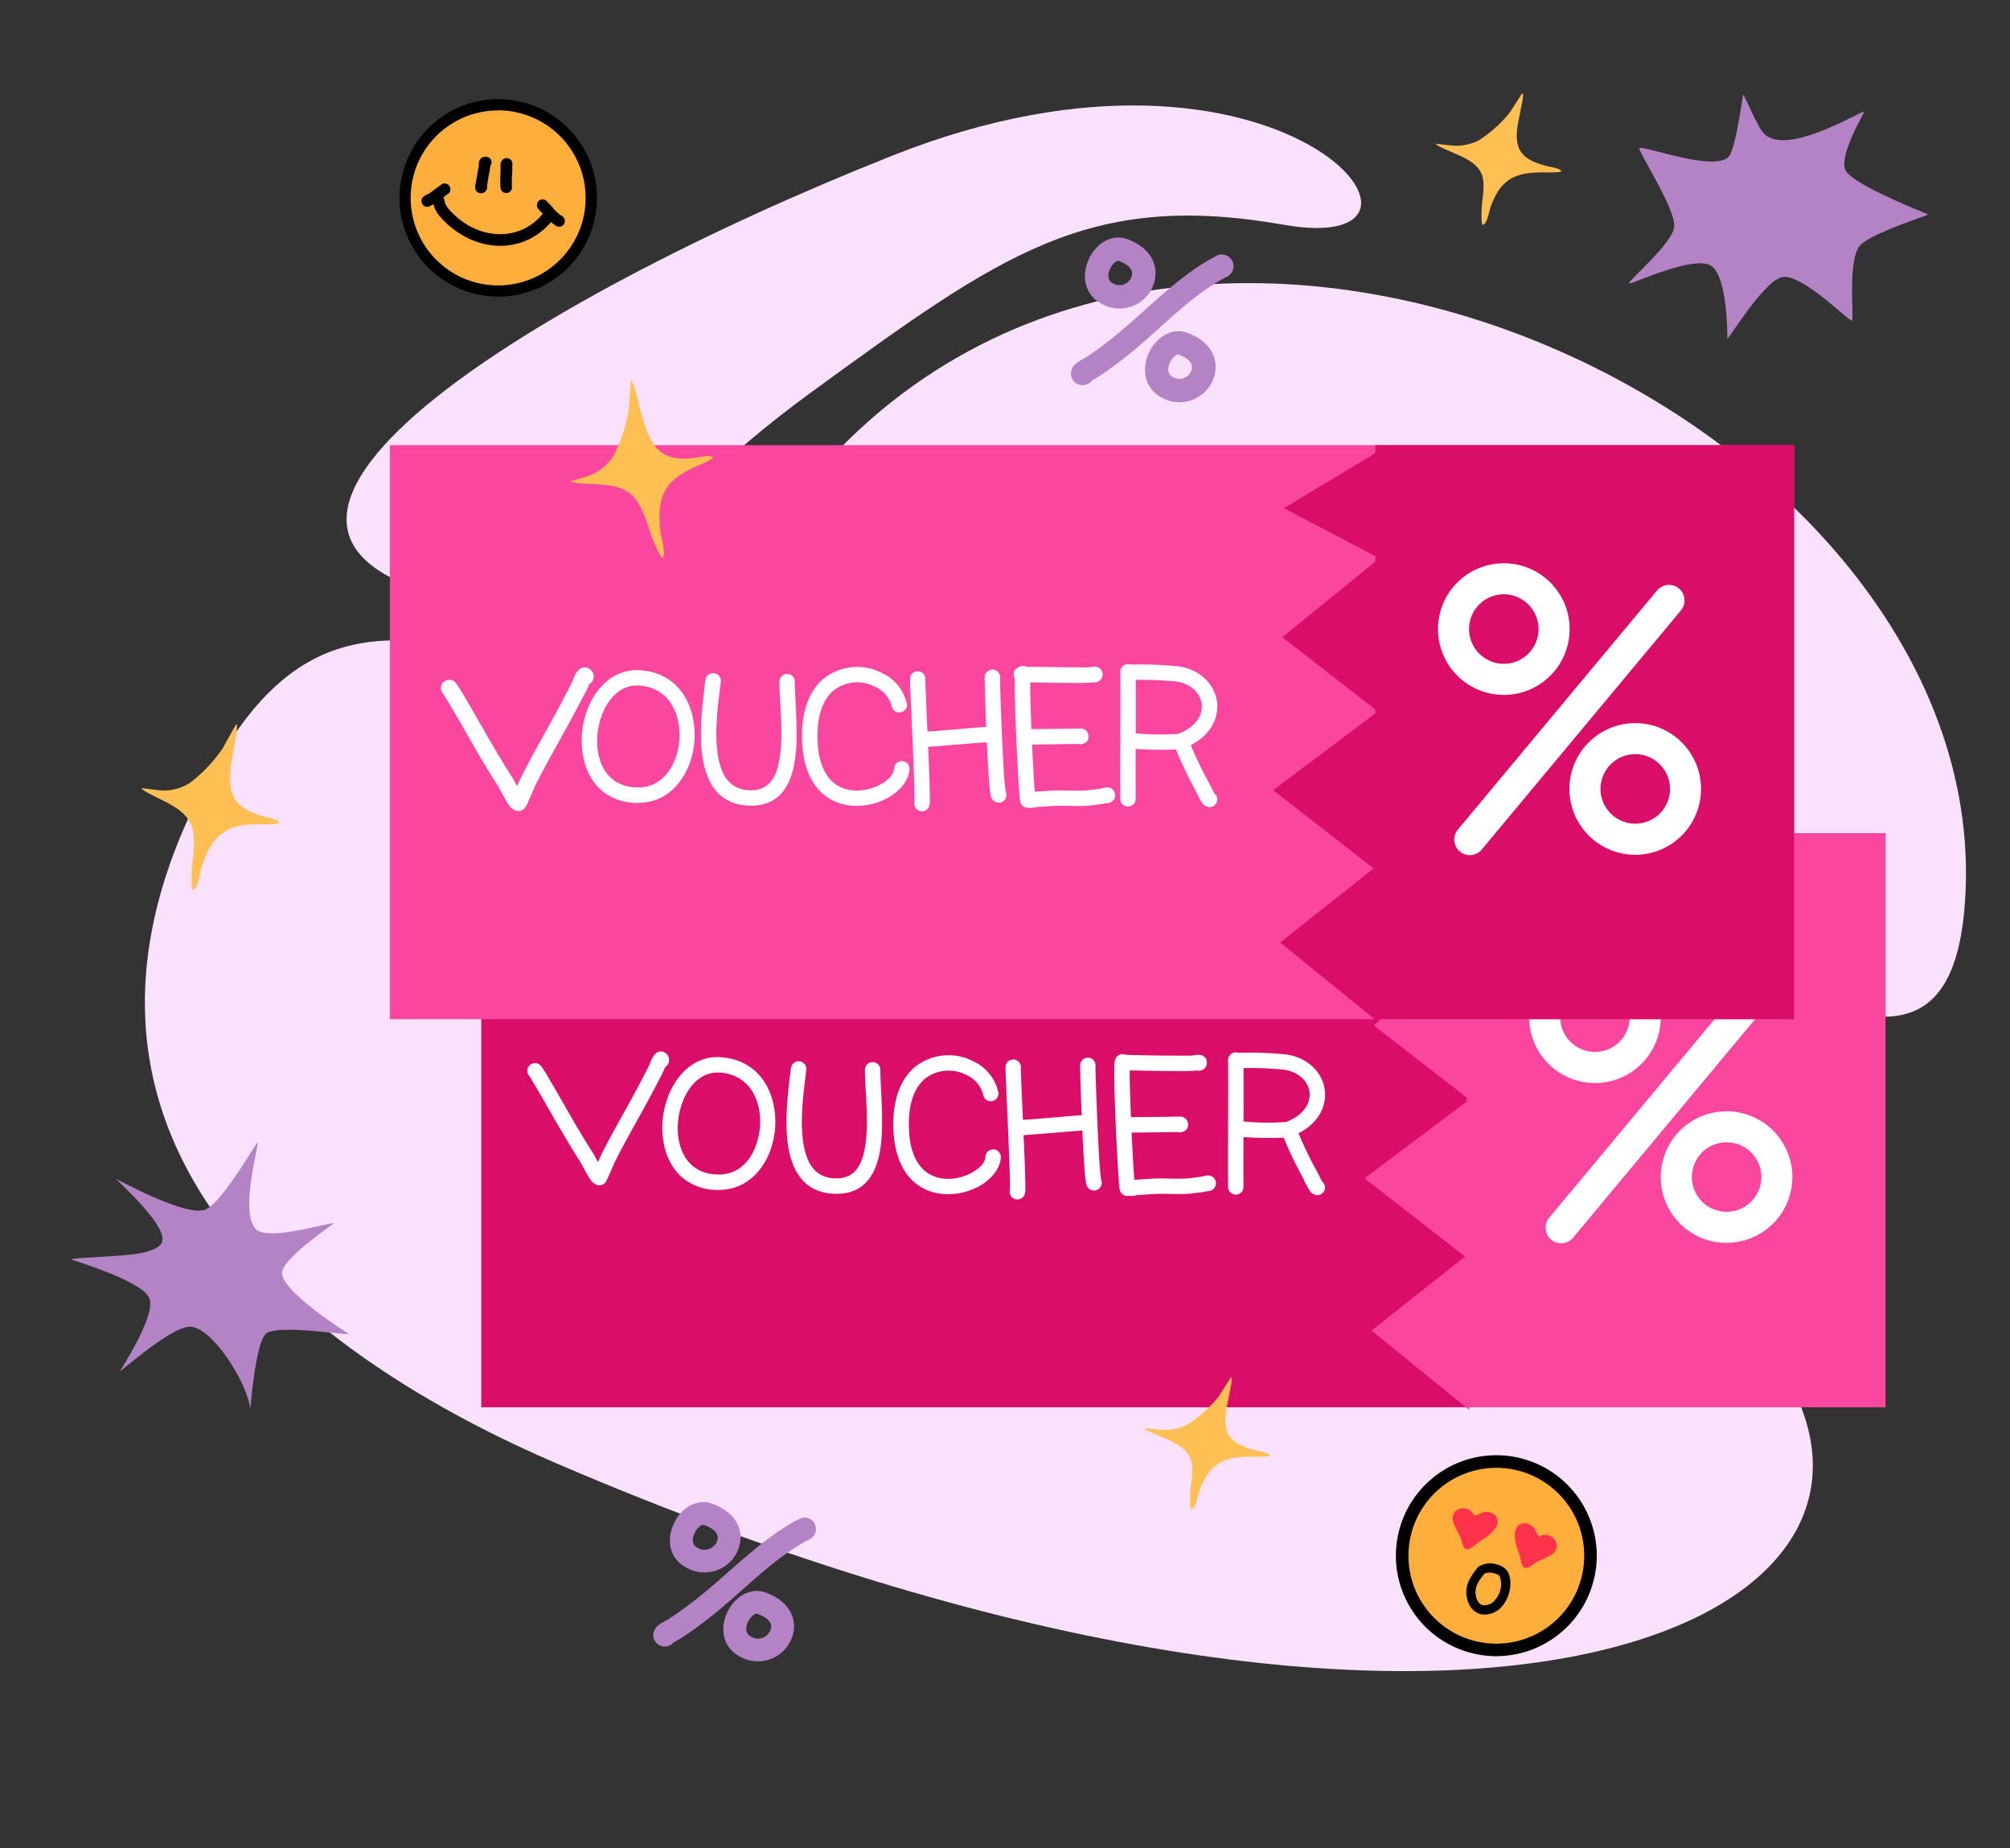 <?xml version="1.0" encoding="UTF-8"?><svg xmlns="http://www.w3.org/2000/svg" xmlns:xlink="http://www.w3.org/1999/xlink" height="449.3" preserveAspectRatio="xMidYMid meet" version="1.0" viewBox="3.0 37.9 488.7 449.3" width="488.7" zoomAndPan="magnify"><rect x="3.0" y="37.9" width="488.7" height="449.3" fill="#333333" stroke="none"/><g><g id="change1_1"><path d="M56,222.86c39.56-68.49,85.46,14.79,135.92-57.45C280.2,39,491.68,138.52,480.58,259.29c-6.17,67.07-78.9-22.21-115,13.22-20.73,20.35,42.79,55.31,70.14,97.47,41.28,63.61-79.17,117.2-297,23.82C79.84,368.58,3,314.64,56,222.86Z" fill="#f9e1fc" fill-rule="evenodd"/></g><g id="change1_2"><path d="M113.47,183.62c36.75,8.53,40.63-16.81,86.87-50.44s67.26-49,114.9-40.63,0-54.65-95.28-16.82C130.52,111.24,41.76,167,113.47,183.62Z" fill="#f9e1fc" fill-rule="evenodd"/></g><g id="change2_1"><path d="M461.43 240.46L120.02 240.46 120.02 379.98 461.43 379.98 461.43 240.46 461.43 240.46z" fill="#da0e68" fill-rule="evenodd"/></g><g id="change3_1"><path d="M359.61 242.4L359.61 240.46 461.43 240.46 461.43 379.98 360.2 379.98 360.21 380.62 336.46 361.33 359.2 343.35 334.77 324.33 359.61 305.66 359.61 304.7 337 287.15 359.61 268.76 359.61 267.44 337.35 255.79 359.61 242.4 359.61 242.4z" fill="#fa469e" fill-rule="evenodd"/></g><g id="change4_1"><path d="M382.57,340.11a3.74,3.74,0,0,1-2.41-.88,3.78,3.78,0,0,1-.49-5.32l48.42-58.12a3.78,3.78,0,1,1,5.81,4.84l-48.42,58.12A3.76,3.76,0,0,1,382.57,340.11Zm40.22-.08a16,16,0,1,1,16-16A16,16,0,0,1,422.79,340Zm0-24.46a8.45,8.45,0,1,0,8.46,8.45A8.46,8.46,0,0,0,422.79,315.57Zm-32-14.4a16,16,0,1,1,16-16A16,16,0,0,1,390.84,301.17Zm0-24.46a8.45,8.45,0,1,0,8.45,8.44A8.46,8.46,0,0,0,390.84,276.71Z" fill="#fff"/></g><g id="change4_2"><path d="M148.35,320.36c-.48-.89-.89-1.69-1-1.91-3.25-5-6.15-10.23-9.13-15.39-.75-1.32-1.52-2.62-2.3-3.92,0-.09-1.09-1.76-1.33-2.07a1.92,1.92,0,0,0-2.77-.27,1.87,1.87,0,0,0-.14,2.63l1,1.63c.76,1.28,1.53,2.57,2.27,3.86,3,5.23,6,10.51,9.23,15.56.28.44,1.61,3.17,2.47,4.3A2.88,2.88,0,0,0,148.4,326a1.93,1.93,0,0,0,2-1c.46-.75,2-4.57,2.18-4.84,2.68-5.35,5.74-10.5,8.55-15.78q1.4-2.61,2.74-5.22c.2-.38.6-1.29.87-1.89a1.89,1.89,0,0,0,.9-2,2,2,0,0,0-1-1.51,1.85,1.85,0,0,0-2,.05,2.85,2.85,0,0,0-.88,1c-.38.64-.89,2-1.2,2.62-.9,1.73-1.8,3.46-2.72,5.19-2.83,5.31-5.9,10.49-8.59,15.87-.06.1-.44.95-.85,1.89Z" fill="#fff" fill-rule="evenodd"/></g><g id="change4_3"><path d="M178,294.87c-6.54-.31-11.32,4.88-13.15,11.35-1.88,6.63-.57,14.42,4.55,18.33a13.51,13.51,0,0,0,9.1,2.56c8-.38,12.81-8.1,13-16s-4-15.77-13.54-16.22Zm-.17,3.74C185,299,188,305,187.81,311s-3.43,12.1-9.47,12.38c-9.55.44-11.92-8.87-9.87-16.13,1.34-4.75,4.58-8.85,9.38-8.63Z" fill="#fff" fill-rule="evenodd"/></g><g id="change4_4"><path d="M195.29,297.53c-.65,5.57-2,15-.07,21.69,1.48,5.12,4.7,8.78,11,8.87,6,.08,9-3.47,10.34-8.6,1.72-6.52.49-15.85.48-21.55a1.87,1.87,0,0,0-3.74,0c0,5.45,1.28,14.37-.36,20.6-.89,3.37-2.73,5.86-6.67,5.8-4.29,0-6.41-2.66-7.42-6.16-1.8-6.23-.42-15,.19-20.21a1.87,1.87,0,0,0-3.72-.44Z" fill="#fff" fill-rule="evenodd"/></g><g id="change4_5"><path d="M245.7,303.38a10.73,10.73,0,0,0-5.81-7.37,13.1,13.1,0,0,0-14.45,1.26c-2.9,2.45-5.09,6.64-5.23,13.16-.15,7.15,1.82,11.68,4.57,14.36,4.3,4.2,10.7,4.09,15.38,1.91,3.58-1.68,6-4.58,6.18-7.43a1.87,1.87,0,0,0-3.74-.2c-.09,1.72-1.86,3.22-4,4.23-3.38,1.59-8.06,1.86-11.18-1.19-2.2-2.15-3.56-5.85-3.44-11.6.11-5.11,1.63-8.46,3.9-10.38a9.34,9.34,0,0,1,10.3-.81,7,7,0,0,1,3.87,4.73,1.87,1.87,0,1,0,3.68-.67Z" fill="#fff" fill-rule="evenodd"/></g><g id="change4_6"><path d="M248.55,327.15a1.87,1.87,0,0,0,3.5,1.26,3.93,3.93,0,0,0,.25-1.53c.07-4.19-1-24.58-1.09-28.84,0-.23,0-.45,0-.55a1.8,1.8,0,0,0-.25-1.12,1.87,1.87,0,0,0-3.39.36,5.75,5.75,0,0,0-.08,1.42c.12,4.24,1.15,24.5,1.08,28.67,0,.11,0,.25,0,.33Zm1.81-28.27a1.7,1.7,0,0,1-1.31.28,1.84,1.84,0,0,0,1.24-.24l.07,0Zm-1.38.27h0Zm-1.2-.8a1.73,1.73,0,0,0,1,.74,1.86,1.86,0,0,1-1-.74Z" fill="#fff" fill-rule="evenodd"/></g><g id="change4_7"><path d="M250.78,310.13a1.79,1.79,0,0,0-.51-.07,1.88,1.88,0,0,0-1.88,1.87,1.82,1.82,0,0,0,.42,1.18,2.41,2.41,0,0,0,1.87.76c2.37,0,13.25-1.09,15.71-1.14h.12a1.87,1.87,0,0,0,1.28-3.45,3,3,0,0,0-1.48-.29c-2.42.05-13.13,1.17-15.53,1.14Zm1.35,1.71v.09a.28.28,0,0,0,0-.09Zm-.21-.79a1.89,1.89,0,0,1,.21.78,1.82,1.82,0,0,0-.21-.78Z" fill="#fff" fill-rule="evenodd"/></g><g id="change4_8"><path d="M270.73,324.75c0-.2-.18-1.29-.26-2.33-.53-6.35-1.06-21.33-1.11-24.83,0-.22,0-.43,0-.52a1.86,1.86,0,0,0-.74-1.7,1.88,1.88,0,0,0-2.94,1.08,6.09,6.09,0,0,0-.05,1.2c.05,3.54.59,18.66,1.11,25.08a25.59,25.59,0,0,0,.36,2.92,2.59,2.59,0,0,0,.31.77,1.86,1.86,0,0,0,2.57.6,1.88,1.88,0,0,0,.76-2.27Zm-4.27-26.32a1.69,1.69,0,0,0,1.87.11,1.85,1.85,0,0,1-1.87-.11Z" fill="#fff" fill-rule="evenodd"/></g><g id="change4_9"><path d="M278.88,326.19c0-.1,0-.25,0-.4-.4-4.19-1.4-24.37-1.17-28.82,0-.13,0-.27,0-.36a1.88,1.88,0,0,0-3.14-1.89,2,2,0,0,0-.44.76,5.22,5.22,0,0,0-.18,1.29c-.24,4.54.77,25.11,1.17,29.37a6.73,6.73,0,0,0,.21,1.24,1.87,1.87,0,0,0,.43.67,1.8,1.8,0,0,0,1.37.55,1.74,1.74,0,0,0,1.38-.64,1.86,1.86,0,0,0,.38-1.77ZM276.34,325a1.83,1.83,0,0,0-.66.48,1.84,1.84,0,0,1,.66-.48Zm.07,0,0,0,.05,0Zm1.24,0a1.65,1.65,0,0,0-.76-.08,1.8,1.8,0,0,1,.76.08Zm-.82-.07h0Z" fill="#fff" fill-rule="evenodd"/></g><g id="change4_10"><path d="M278.54,324.79a2,2,0,0,0-1.46,3.61,2.41,2.41,0,0,0,1.13.22c.4,0,1.14-.21,1.51-.23l3.35-.22c3.18-.24,6.6.19,9.71-.16.94-.11,1.88-.24,2.82-.37.18,0,.6-.12.91-.2a1.82,1.82,0,0,0,1.26-.32,1.9,1.9,0,0,0-.67-3.46,2.27,2.27,0,0,0-.83,0c-.31.05-.92.22-1.2.26-.9.13-1.81.26-2.71.36-3.07.35-6.44-.08-9.56.15l-3.3.21c-.2,0-.62.08-1,.14Zm1,2.76,0,.06,0,0,0,0Zm.16-.31a2.59,2.59,0,0,1-.14.29,1.53,1.53,0,0,0,.14-.29Zm15.88-3.12,0,0,0,0Zm0,0,.07-.05a.18.18,0,0,0-.07.05Z" fill="#fff" fill-rule="evenodd"/></g><g id="change4_11"><path d="M289.5,309.33l-.7,0-3.21.06c-3,0-5.95.07-8.92.09a1.88,1.88,0,1,0,0,3.75l8.95-.1,3.2-.06c.24,0,.77.08,1,.08a2.21,2.21,0,0,0,.93-.19,1.75,1.75,0,0,0,1.1-1.9,1.81,1.81,0,0,0-.9-1.45,1.92,1.92,0,0,0-1.52-.24Zm-.6,3.32.08.06-.08-.06Zm-.06,0,.06,0-.07,0Zm-.07-.06,0,0,0,0Z" fill="#fff" fill-rule="evenodd"/></g><g id="change4_12"><path d="M277,298.05c.37,0,1,.05,1.23.05l2.77.06q4.48.09,9,.1c1.07,0,2.14,0,3.21-.07l.77-.09a1.87,1.87,0,0,0,1.75-.38,1.84,1.84,0,0,0,.71-1.6,1.79,1.79,0,0,0-1.09-1.63,2.39,2.39,0,0,0-1-.2c-.36,0-1.06.15-1.39.17-1,.08-1.93.06-2.91.05q-4.44,0-8.9-.09l-2.77-.06c-.47,0-1.68-.07-1.85-.06a1.79,1.79,0,0,0-1.67,1.62,1.86,1.86,0,0,0,1.63,2.12,1.89,1.89,0,0,0,.58,0ZM293.15,295l-.06.06.06-.06Zm0,0,.07-.06-.07.06Zm-15.9-.54h0Zm-.12,0h0Zm0,0-.09,0,.09,0Z" fill="#fff" fill-rule="evenodd"/></g><g id="change4_13"><path d="M301.59,295.59c.1,11.52-.09,21,0,30.83a1.87,1.87,0,1,0,3.74,0c-.07-9.88.12-19.33,0-30.84a1.87,1.87,0,1,0-3.74,0Z" fill="#fff" fill-rule="evenodd"/></g><g id="change4_14"><path d="M315.58,310.65c-.22,0-1.07.07-1.91.09a62.14,62.14,0,0,1-8.79-.28,1.88,1.88,0,0,0-2.3,2.89,2.19,2.19,0,0,0,.76.54,7,7,0,0,0,1.87.4,90.12,90.12,0,0,0,9.94.14,7.67,7.67,0,0,0,1.55-.2c6.35-2.28,8.79-6.88,8.44-11s-3.65-8.11-9.29-9a91.79,91.79,0,0,0-12.39-.4,1.87,1.87,0,0,0,.33,3.73,85.24,85.24,0,0,1,11.47.37c3.64.58,5.92,2.95,6.15,5.64s-1.66,5.56-5.83,7.1Z" fill="#fff" fill-rule="evenodd"/></g><g id="change4_15"><path d="M324.39,325l-1.2-2.36a91.68,91.68,0,0,1-4.9-10.31,1.87,1.87,0,0,0-3.52,1.26,94,94,0,0,0,5.09,10.74,21.11,21.11,0,0,0,1.64,3.08,2.27,2.27,0,0,0,2,1,1.87,1.87,0,0,0,.85-3.39Z" fill="#fff" fill-rule="evenodd"/></g><g id="change3_2"><path d="M439.21 146.11L97.8 146.11 97.8 285.64 439.21 285.64 439.21 146.11 439.21 146.11z" fill="#fa469e" fill-rule="evenodd"/></g><g id="change2_2"><path d="M337.39 148.05L337.39 146.11 439.21 146.11 439.21 285.64 337.99 285.64 338 286.27 314.25 266.99 336.99 249 312.56 229.98 337.39 211.31 337.39 210.35 314.79 192.8 337.39 174.41 337.39 173.1 315.14 161.44 337.39 148.05 337.39 148.05z" fill="#da0e68" fill-rule="evenodd"/></g><g id="change4_16"><path d="M360.36,245.76a3.72,3.72,0,0,1-2.41-.87,3.78,3.78,0,0,1-.49-5.33l48.42-58.12a3.78,3.78,0,0,1,5.81,4.84L363.27,244.4A3.76,3.76,0,0,1,360.36,245.76Zm40.22-.08a16,16,0,1,1,16-16A16,16,0,0,1,400.58,245.68Zm0-24.46a8.45,8.45,0,1,0,8.46,8.45A8.46,8.46,0,0,0,400.58,221.22Zm-31.95-14.4a16,16,0,1,1,16-16A16,16,0,0,1,368.63,206.82Zm0-24.46a8.45,8.45,0,1,0,8.45,8.45A8.46,8.46,0,0,0,368.63,182.36Z" fill="#fff"/></g><g id="change4_17"><path d="M128.7,229c-.51-1-.95-1.82-1.1-2.06-3.5-5.37-6.62-11-9.82-16.55-.81-1.41-1.64-2.81-2.47-4.21-.06-.09-1.18-1.9-1.44-2.22a2.06,2.06,0,0,0-3-.3,2,2,0,0,0-.16,2.84l1.11,1.74c.82,1.39,1.65,2.77,2.45,4.16,3.23,5.62,6.39,11.3,9.92,16.74.31.46,1.73,3.4,2.66,4.61a3.12,3.12,0,0,0,1.88,1.28,2.09,2.09,0,0,0,2.11-1.06c.49-.8,2.2-4.92,2.35-5.2,2.88-5.76,6.16-11.3,9.19-17q1.49-2.81,3-5.61c.21-.41.64-1.39.93-2a2,2,0,0,0,1-2.11,2.11,2.11,0,0,0-1.12-1.62,2,2,0,0,0-2.11,0,3,3,0,0,0-.95,1c-.41.69-1,2.17-1.3,2.82-1,1.86-1.93,3.73-2.92,5.58-3.05,5.71-6.34,11.28-9.24,17.06-.06.12-.47,1-.92,2Z" fill="#fff" fill-rule="evenodd"/></g><g id="change4_18"><path d="M158.39,200.8c-6.54-.31-11.32,4.87-13.16,11.35s-.56,14.42,4.55,18.32a13.54,13.54,0,0,0,9.1,2.56c8-.37,12.81-8.09,13-16s-4-15.77-13.53-16.22Zm-.18,3.74c7.14.34,10.15,6.41,10,12.38s-3.43,12.09-9.47,12.37c-9.55.45-11.93-8.86-9.87-16.12,1.34-4.75,4.57-8.86,9.37-8.63Z" fill="#fff" fill-rule="evenodd"/></g><g id="change4_19"><path d="M174.5,203.19c-.65,5.56-2,15-.07,21.68,1.48,5.12,4.7,8.78,11,8.87,6,.08,9-3.47,10.34-8.6,1.72-6.51.49-15.85.48-21.55a1.87,1.87,0,0,0-3.74,0c0,5.45,1.28,14.37-.36,20.6-.89,3.37-2.73,5.86-6.67,5.81-4.29-.06-6.41-2.66-7.42-6.16-1.8-6.24-.42-15,.19-20.22a1.87,1.87,0,0,0-3.72-.43Z" fill="#fff" fill-rule="evenodd"/></g><g id="change4_20"><path d="M223.49,209a10.73,10.73,0,0,0-5.81-7.38,13.1,13.1,0,0,0-14.45,1.26c-2.9,2.45-5.09,6.64-5.23,13.17-.15,7.14,1.82,11.67,4.56,14.35,4.31,4.2,10.71,4.09,15.38,1.91,3.59-1.67,6-4.58,6.19-7.43a1.87,1.87,0,0,0-3.74-.2c-.09,1.73-1.86,3.22-4,4.24-3.39,1.58-8.06,1.85-11.18-1.2-2.2-2.15-3.56-5.85-3.44-11.59.11-5.11,1.63-8.47,3.9-10.39a9.32,9.32,0,0,1,10.3-.8,7,7,0,0,1,3.86,4.73,1.88,1.88,0,0,0,3.69-.67Z" fill="#fff" fill-rule="evenodd"/></g><g id="change4_21"><path d="M225.34,232.81a1.87,1.87,0,0,0,3.5,1.25,3.89,3.89,0,0,0,.25-1.53c.07-4.19-1-24.58-1.09-28.84,0-.23,0-.45,0-.55a1.8,1.8,0,0,0-.25-1.12,1.75,1.75,0,0,0-1.46-.92,1.72,1.72,0,0,0-1.93,1.28,6.17,6.17,0,0,0-.09,1.42c.13,4.24,1.16,24.51,1.09,28.67,0,.12,0,.25,0,.34Zm1.81-28.28a1.71,1.71,0,0,1-1.31.28,1.83,1.83,0,0,0,1.24-.23l.07-.05Zm-1.39.27h0Zm-1.19-.8a1.75,1.75,0,0,0,1,.75,1.84,1.84,0,0,1-1-.75Z" fill="#fff" fill-rule="evenodd"/></g><g id="change4_22"><path d="M227.56,215.78a2.09,2.09,0,0,0-.51-.07,1.88,1.88,0,0,0-1.46,3,2.39,2.39,0,0,0,1.88.76c2.37,0,13.25-1.09,15.71-1.13h.12a1.89,1.89,0,0,0,1.92-.89,1.86,1.86,0,0,0-.64-2.56,3,3,0,0,0-1.48-.3c-2.42.05-13.13,1.17-15.54,1.14Zm1.36,1.71v0Zm-.21-.78a1.8,1.8,0,0,1,.21.77,1.81,1.81,0,0,0-.21-.77Z" fill="#fff" fill-rule="evenodd"/></g><g id="change4_23"><path d="M247.52,230.4c0-.19-.18-1.29-.27-2.32-.52-6.36-1.05-21.33-1.1-24.84,0-.21,0-.42,0-.52a1.85,1.85,0,0,0-.74-1.69,1.87,1.87,0,0,0-2.94,1.08,6.31,6.31,0,0,0-.06,1.19c.06,3.54.59,18.66,1.12,25.09a25.64,25.64,0,0,0,.36,2.91,2.82,2.82,0,0,0,.3.77,1.87,1.87,0,0,0,3.34-1.67Zm-4.27-26.31a1.7,1.7,0,0,0,1.87.11,1.87,1.87,0,0,1-1.87-.11Z" fill="#fff" fill-rule="evenodd"/></g><g id="change4_24"><path d="M254.67,231.85c0-.1,0-.26,0-.41-.39-4.18-1.39-24.37-1.16-28.82,0-.13,0-.27,0-.36a1.87,1.87,0,0,0-3.14-1.88,1.94,1.94,0,0,0-.44.75,5.42,5.42,0,0,0-.18,1.3c-.24,4.53.77,25.1,1.17,29.36a6.54,6.54,0,0,0,.21,1.24,1.78,1.78,0,0,0,.43.67,1.81,1.81,0,0,0,1.37.56,1.79,1.79,0,0,0,1.38-.65,1.85,1.85,0,0,0,.38-1.76Zm-2.54-1.18a1.86,1.86,0,0,0-.67.49,1.87,1.87,0,0,1,.67-.49Zm.07,0,0,0,.05,0Zm1.24,0a1.84,1.84,0,0,0-.77-.07,1.82,1.82,0,0,1,.77.07Zm-.82-.07h0Z" fill="#fff" fill-rule="evenodd"/></g><g id="change4_25"><path d="M254,230.44a1.87,1.87,0,0,0-2.1.63,2,2,0,0,0,.64,3,2.34,2.34,0,0,0,1.14.22c.39,0,1.14-.21,1.5-.23,1.12-.06,2.24-.13,3.36-.22,3.17-.23,6.59.19,9.71-.16.94-.11,1.88-.24,2.82-.37l.91-.19a1.89,1.89,0,0,0,1.25-.32,1.8,1.8,0,0,0,.72-2.37,1.82,1.82,0,0,0-1.38-1.09,2.26,2.26,0,0,0-.84,0c-.31.05-.91.22-1.19.27-.91.12-1.81.25-2.71.35-3.07.35-6.44-.08-9.57.15-1.1.08-2.19.15-3.29.21-.2,0-.63.08-1,.14Zm1,2.77,0,0v0l0,0Zm.16-.32a1.59,1.59,0,0,1-.15.29,2.7,2.7,0,0,0,.15-.29ZM271,229.77l0,0,0,0Zm0,0,.07-.05-.07.05Z" fill="#fff" fill-rule="evenodd"/></g><g id="change4_26"><path d="M265.29,215l-.71,0-3.2.05-8.92.1a1.87,1.87,0,1,0,0,3.74c3,0,6-.05,8.95-.1l3.2-.05c.24,0,.77.07,1,.07a2.21,2.21,0,0,0,.93-.19,1.75,1.75,0,0,0,1.1-1.9,1.82,1.82,0,0,0-.9-1.45,1.87,1.87,0,0,0-1.52-.23Zm-.6,3.32.08.05-.08-.05Zm-.06-.05.06.05-.07-.06Zm-.08-.06.05,0-.05,0Z" fill="#fff" fill-rule="evenodd"/></g><g id="change4_27"><path d="M251.65,203.7l1.22.06,2.78.05q4.48.09,9,.1c1.07,0,2.14,0,3.21-.06l.77-.1a2,2,0,0,0,2.46-2,1.81,1.81,0,0,0-1.1-1.62,2.1,2.1,0,0,0-1-.2c-.36,0-1.05.14-1.38.17-1,.07-1.94,0-2.91,0q-4.45,0-8.91-.1L253,200c-.46,0-1.67-.07-1.84,0a1.79,1.79,0,0,0-1.68,1.61,1.86,1.86,0,0,0,1.63,2.12,1.68,1.68,0,0,0,.59,0Zm16.17-3.09-.05.06.05-.06Zm0,0,.07-.06-.07.06Zm-15.89-.54h0Zm-.13,0,.07,0-.07,0Zm0,0-.09,0,.09,0Z" fill="#fff" fill-rule="evenodd"/></g><g id="change4_28"><path d="M275.38,201.25c.1,11.51-.09,20.95,0,30.83a1.87,1.87,0,1,0,3.74,0c-.07-9.88.12-19.32,0-30.84a1.87,1.87,0,0,0-3.74,0Z" fill="#fff" fill-rule="evenodd"/></g><g id="change4_29"><path d="M289.37,216.3c-.22,0-1.07.07-1.91.09a62.56,62.56,0,0,1-8.8-.27,1.85,1.85,0,0,0-2.13.24,1.87,1.87,0,0,0-.16,2.64,2.19,2.19,0,0,0,.76.55,7.05,7.05,0,0,0,1.87.39,87.58,87.58,0,0,0,9.93.14,7,7,0,0,0,1.56-.2c6.35-2.28,8.79-6.88,8.44-11s-3.65-8.12-9.29-9a93.38,93.38,0,0,0-12.39-.41,1.87,1.87,0,0,0,.33,3.73,85.24,85.24,0,0,1,11.47.37c3.64.59,5.92,2.95,6.15,5.65s-1.66,5.55-5.83,7.09Z" fill="#fff" fill-rule="evenodd"/></g><g id="change4_30"><path d="M298.18,230.62l-1.2-2.35a92.52,92.52,0,0,1-4.9-10.31,1.87,1.87,0,1,0-3.52,1.25A94.89,94.89,0,0,0,293.64,230a23,23,0,0,0,1.65,3.08,2.31,2.31,0,0,0,2,1,1.87,1.87,0,0,0,.85-3.4Z" fill="#fff" fill-rule="evenodd"/></g><g id="change5_1"><path d="M176.09,403.39c-3-1.09-6.28.37-8.29,3.2-2.81,3.94-3,10,2.59,12.64A8.82,8.82,0,0,0,183,412.62c.39-3.28-1.19-7.16-6.92-9.23Zm-1.88,5.22c2.34.84,3.45,2,3.29,3.36a3.25,3.25,0,0,1-4.75,2.24c-1.91-.9-1.4-3-.43-4.41a3.62,3.62,0,0,1,1-1,1,1,0,0,1,.89-.2Z" fill="#b383c6" fill-rule="evenodd"/></g><g id="change5_2"><path d="M189.08,425c-3-1.1-6.28.36-8.29,3.19-2.81,3.94-3,10,2.58,12.64a8.82,8.82,0,0,0,12.63-6.6c.39-3.29-1.19-7.17-6.92-9.23Zm-1.88,5.21c2.34.85,3.45,2,3.29,3.36a3.27,3.27,0,0,1-4.75,2.25c-1.91-.91-1.4-3.06-.43-4.42a3.62,3.62,0,0,1,1-1,1,1,0,0,1,.88-.2Z" fill="#b383c6" fill-rule="evenodd"/></g><g id="change5_3"><path d="M166.84,437.12l1.5-.85c2.34-1.48,4.62-3.17,6.82-4.87,8.08-6.22,15.58-14.66,24.73-19.36a2.77,2.77,0,1,0-2.54-4.93c-9.44,4.85-17.23,13.48-25.58,19.9-2.06,1.59-4.19,3.17-6.4,4.57A18.5,18.5,0,0,0,163,433a3.38,3.38,0,0,0-1.1,1.79,2.78,2.78,0,0,0,4.9,2.3Z" fill="#b383c6" fill-rule="evenodd"/></g><g id="change5_4"><path d="M277,96c-3-1.11-6.31.35-8.33,3.23-2.78,4-2.92,10.1,2.59,12.74a8.79,8.79,0,0,0,12.63-6.66c.39-3.32-1.18-7.22-6.89-9.31Zm-1.95,5.34c2.26.83,3.34,2,3.19,3.31a3.1,3.1,0,0,1-4.52,2.19c-1.84-.88-1.32-3-.38-4.34a3.55,3.55,0,0,1,1-1,.9.9,0,0,1,.75-.19Z" fill="#b383c6" fill-rule="evenodd"/></g><g id="change5_5"><path d="M291.61,118.78c-3-1.11-6.31.35-8.33,3.23-2.78,4-2.92,10.1,2.6,12.75a8.8,8.8,0,0,0,12.62-6.67c.39-3.32-1.18-7.22-6.89-9.31Zm-2,5.34c2.27.83,3.35,2,3.2,3.31a3.09,3.09,0,0,1-4.51,2.19c-1.86-.89-1.33-3-.4-4.34a3.73,3.73,0,0,1,1-1,.83.83,0,0,1,.74-.19Z" fill="#b383c6" fill-rule="evenodd"/></g><g id="change5_6"><path d="M268.47,130.39c.34-.2,1.27-.72,1.46-.84,2.32-1.49,4.57-3.18,6.74-4.88,8-6.23,15.36-14.68,24.38-19.39a2.85,2.85,0,1,0-2.63-5c-9.32,4.87-17,13.52-25.25,20-2,1.59-4.14,3.18-6.31,4.58a18,18,0,0,0-2.32,1.46,3.58,3.58,0,0,0-1.11,1.82,2.85,2.85,0,0,0,5,2.35Z" fill="#b383c6" fill-rule="evenodd"/></g><g id="change6_1"><path d="M292,384a30.74,30.74,0,0,0,7.16-6.47c.32-.37,3.09-4.85,3.17-4.81.42.26-.24,2.91-.3,3.28-.49,3.07-1.75,6.78-.65,9.85,1,2.84,4.27,3.93,6.91,4.61.48.13,3.37.58,3.48,1.23.06.38-3.59.28-3.84.28-2.58,0-5.46.08-7.83,1.24-2.88,1.4-4.37,4.08-5.47,7-.36,1-.81,4.05-1.86,4.53-.57.26-.38-3.74-.36-4,.16-2.57,1.06-6.41-.23-8.81-1.51-2.82-5.19-4-7.9-5.26-.33-.15-3-1.2-3-1.65,0,0,3.53.4,3.78.42a12,12,0,0,0,7-1.43Z" fill="#ffbf52" fill-rule="evenodd"/></g><g id="change6_2"><path d="M362.83,71.82A30.72,30.72,0,0,0,370,65.35c.32-.37,3.09-4.85,3.16-4.81.43.26-.23,2.91-.29,3.28-.5,3.07-1.75,6.78-.66,9.85,1,2.84,4.28,3.93,6.92,4.61.48.13,3.37.58,3.48,1.23.06.38-3.59.29-3.84.29-2.58,0-5.47.07-7.84,1.23-2.88,1.41-4.36,4.08-5.46,7-.36,1-.81,4.05-1.86,4.53-.58.26-.38-3.74-.37-4,.16-2.57,1.07-6.41-.22-8.81-1.51-2.82-5.19-4-7.9-5.26-.34-.15-3-1.2-3-1.65,0,0,3.53.4,3.78.42a12.07,12.07,0,0,0,7-1.43Z" fill="#ffbf52" fill-rule="evenodd"/></g><g id="change6_3"><path d="M49.18,228.2A35.89,35.89,0,0,0,57,220c.35-.46,3.37-6.12,3.46-6.06.46.32-.26,3.67-.32,4.14-.55,3.87-1.92,8.56-.72,12.44,1.1,3.58,4.67,5,7.56,5.82.52.15,3.67.72,3.79,1.56.07.46-3.93.35-4.19.35-2.82,0-6,.1-8.55,1.55-3.16,1.78-4.77,5.15-6,8.8-.4,1.21-.89,5.11-2,5.72-.62.32-.41-4.72-.39-5,.17-3.25,1.16-8.09-.25-11.13-1.65-3.56-5.67-5.08-8.63-6.64-.36-.19-3.3-1.52-3.3-2.09,0,0,3.85.51,4.13.53a11.72,11.72,0,0,0,7.6-1.8Z" fill="#ffbf52" fill-rule="evenodd"/></g><g id="change6_4"><path d="M152.12,148.75a37,37,0,0,0,3.71-11.1c.13-.59.49-7.28.59-7.26.57.11,1.34,3.63,1.48,4.1,1.17,3.94,1.93,9,4.71,12.24,2.56,3,6.46,2.8,9.51,2.43.55-.06,3.72-.83,4.19-.09.26.43-3.49,2-3.74,2.09-2.61,1.18-5.48,2.59-7.25,5.06-2.15,3-2.19,6.93-1.73,10.92.15,1.33,1.38,5.27.58,6.33-.44.58-2.42-4.35-2.53-4.64-1.23-3.18-2.41-8.25-5-10.57-3.06-2.73-7.44-2.51-10.86-2.77-.41,0-3.71-.09-3.95-.63,0,0,3.78-1.12,4-1.21a11.65,11.65,0,0,0,6.27-4.9Z" fill="#ffbf52" fill-rule="evenodd"/></g><g id="change5_7"><path d="M401.64,73.87c1.92-.37,19.43,6.24,21.95,1.7,1.66-3,3.15-14.64,3.21-14.61.61.32,3.4,8,5.37,9.68,5.63,4.9,22.22-5.17,24-5.6.51-.12-6.86,11.45-4.15,14.73,3.22,3.88,19.77,10.1,19.76,10.29S458,94.58,455.3,97.5c-3.16,3.4-1.49,17.42-2,18.33-.35.66-12.57-12-17.26-10.51-4.46,1.36-12.67,14.94-13.06,14.91,0,0,.15-15-3.91-17.68-4.32-2.86-19.71,4.76-20,4.22s10.79-9.87,11-13.84c.22-4.57-9.26-18.9-8.44-19.06Z" fill="#b383c6" fill-rule="evenodd"/></g><g id="change5_8"><path d="M39.22,353.22c2.13,4.19-7.25,18-7,18s12-10.53,16.79-10.82c5.35-.32,14.09,13.56,14.81,19.84C63.9,381,65,364,67.79,362c3-2.19,19.65.55,20,.15,0,0-17.31-10.87-16.17-15.22,1-3.85,12.44-11.45,12.47-11.62.12-.66-15.76,4.5-18.9,1.38-4-4,.88-21,.47-21.08s-8.11,13.92-12.52,16.23-21.81-7.44-21.88-7.31,11.85,10.65,11.24,14.87c-.24,1.63-2.39,2.32-3.7,2.74-4.16,1.34-18.45,1.35-18.4,1.93,0,.09,16.68,5,18.81,9.18Z" fill="#b383c6" fill-rule="evenodd"/></g><g id="change7_1"><path d="M366.81,393.17a22.89,22.89,0,1,1-22.89,22.89,22.89,22.89,0,0,1,22.89-22.89Z" fill="#ffae3c" fill-rule="evenodd"/></g><g id="change8_1"><path d="M366.81,440.48a24.42,24.42,0,1,1,24.42-24.42A24.45,24.45,0,0,1,366.81,440.48Zm0-45.78a21.37,21.37,0,1,0,21.37,21.36A21.38,21.38,0,0,0,366.81,394.7Z"/></g><g id="change9_1"><path d="M360.83,407.67c-.33.26-.24-.82-.48-1.16a1.81,1.81,0,0,0-2.17-.84c-2.32.82.25,4,.74,5.18.08.19.85,2.61.86,2.6.54-.14,1.27-1,1.74-1.29,1.48-1,3.23-1.86,4.19-3.47,1.08-1.82-.79-2.79-2.35-1.95-.77.41-1.76.52-2.53.93Z" fill="#ff314b" fill-rule="evenodd"/></g><g id="change9_2"><path d="M361.42,406.34a1.91,1.91,0,0,0-.21-.43,2.79,2.79,0,0,0-3.37-1.22,2.45,2.45,0,0,0-1.31,1,2.7,2.7,0,0,0-.25,2.08,22.24,22.24,0,0,0,1.67,3.5c.07.16.69,2.09.81,2.47a1.15,1.15,0,0,0,1.3.74,3.29,3.29,0,0,0,1.08-.62c.36-.29.71-.64,1-.82,1.61-1.12,3.46-2.06,4.49-3.8a2.43,2.43,0,0,0,0-2.88,3,3,0,0,0-3.76-.52,8.19,8.19,0,0,1-1.44.52Zm-2,.69.11.59a1.61,1.61,0,0,0,.38.79,1.07,1.07,0,0,0,.66.33,1.09,1.09,0,0,0,.79-.18h0c.76-.39,1.72-.5,2.48-.9a1.37,1.37,0,0,1,.79-.18c.14,0,.28,0,.33.14s0,.31-.16.54c-.88,1.48-2.53,2.19-3.89,3.14-.17.12-.37.3-.59.49-.2-.62-.41-1.25-.45-1.34-.24-.59-1-1.67-1.41-2.71a2.87,2.87,0,0,1-.19-.66.41.41,0,0,1,0-.29c0-.07.12-.1.23-.14a.79.79,0,0,1,.91.38Zm1-.32-.08,0a.71.71,0,0,0-.14.1,1.13,1.13,0,0,1,.22-.14Z" fill="#ff314b" fill-rule="evenodd"/></g><g id="change9_3"><path d="M376.87,412.83c.1.41.7-.5,1.09-.62a1.81,1.81,0,0,1,2.23.67c1.32,2.08-2.66,3-3.77,3.63-.18.1-2.28,1.53-2.28,1.52a8.38,8.38,0,0,1-.58-2.09c-.53-1.73-1.4-3.45-1.16-5.31.27-2.1,2.34-1.72,3.06-.09.35.79,1.06,1.49,1.41,2.29Z" fill="#ff314b" fill-rule="evenodd"/></g><g id="change9_4"><path d="M377.23,411.42a7.93,7.93,0,0,1-.82-1.31,3,3,0,0,0-3.29-1.9,2.44,2.44,0,0,0-1.75,2.28c-.26,2,.62,3.89,1.2,5.76.09.3.15.8.25,1.25a3.38,3.38,0,0,0,.48,1.16,1.16,1.16,0,0,0,1.48.2c.33-.22,2-1.36,2.16-1.44a22.17,22.17,0,0,0,3.46-1.73,2.65,2.65,0,0,0,1.08-1.8,2.4,2.4,0,0,0-.41-1.57,2.8,2.8,0,0,0-3.42-1.11,1.64,1.64,0,0,0-.42.21Zm1.12,1.76a.78.78,0,0,1,.95.26c.07.1.12.18.11.25a.45.45,0,0,1-.17.24,2.63,2.63,0,0,1-.55.41c-1,.56-2.23,1-2.78,1.26l-1.18.78a7.15,7.15,0,0,0-.17-.75c-.49-1.58-1.34-3.16-1.12-4.87,0-.28,0-.48.21-.52a.42.42,0,0,1,.33.09,1.38,1.38,0,0,1,.52.63c.34.78,1,1.46,1.39,2.23h0a1.06,1.06,0,0,0,.52.63,1.12,1.12,0,0,0,.71.15,1.62,1.62,0,0,0,.79-.4l.44-.39Zm-.56-.86a.92.92,0,0,1,.09.25,1,1,0,0,0-.05-.16l0-.09Z" fill="#ff314b" fill-rule="evenodd"/></g><g id="change8_2"><path d="M362.43,418.76l-.17.17c-1.66,2.14-3.08,4.09-2.66,7,.39,2.62,1.88,4,3.59,4.38a5.46,5.46,0,0,0,5.18-2.18c1.71-2,2.5-5.62,1.26-8.09a4.09,4.09,0,0,0-2.48-1.79,5.43,5.43,0,0,0-4.72.52Zm1.52,1.67a2.81,2.81,0,0,1,2-.17,4.17,4.17,0,0,1,1.19.4,1.08,1.08,0,0,1,.47.37,5.65,5.65,0,0,1-1,5.65,3.29,3.29,0,0,1-3,1.42c-.93-.19-1.61-1.07-1.81-2.51-.32-2.17.87-3.57,2.12-5.16Z" fill-rule="evenodd"/></g><g id="change7_2"><path d="M133.15,65.23A22.63,22.63,0,1,1,103.37,77a22.65,22.65,0,0,1,29.78-11.72Z" fill="#ffae3c" fill-rule="evenodd"/></g><g id="change8_3"><path d="M124.09,110a23.68,23.68,0,0,1-9.54-2,24,24,0,1,1,9.54,2Zm.06-45.26a21.27,21.27,0,1,0,8.46,1.77A21.3,21.3,0,0,0,124.15,64.71Z"/></g><g id="change8_4"><path d="M108.25,86.82a7.09,7.09,0,0,0,1.83,3.83,21.71,21.71,0,0,0,4.36,3.81c7.94,5.27,17.85,4,23.38-3.69a1.4,1.4,0,1,0-2.28-1.64c-4.62,6.43-12.92,7.39-19.56,3a18.5,18.5,0,0,1-3.74-3.27,4.23,4.23,0,0,1-1.18-2.21,1.41,1.41,0,0,0-1.49-1.31,1.42,1.42,0,0,0-1.32,1.49Z" fill-rule="evenodd"/></g><g id="change8_5"><path d="M136.1,87l-.06-.08a1.65,1.65,0,0,0-.17-.18,1.26,1.26,0,0,0-.79-.35,1.31,1.31,0,0,0-1.24.51,1.38,1.38,0,0,0,0,1.72l.47.57.85.87a12.15,12.15,0,0,0,3.22,2.84,1.4,1.4,0,0,0,1.12-2.57,8.86,8.86,0,0,1-2.29-2.2l-.86-.87a3,3,0,0,1-.21-.26Zm.25.7a1.4,1.4,0,0,1,0,.5,1.14,1.14,0,0,0,0-.5ZM134.21,89a1.38,1.38,0,0,1-.34-.3,1.35,1.35,0,0,0,.34.3Z" fill-rule="evenodd"/></g><g id="change8_6"><path d="M107.21,85a13.18,13.18,0,0,0-1.17.63,1.42,1.42,0,0,0,.55,2.52,1.46,1.46,0,0,0,1.17-.29c.21-.1.92-.46,1-.52,1.08-.76,2.14-1.54,3.19-2.33a1.4,1.4,0,1,0-1.7-2.23c-1,.75-2,1.5-3,2.22Z" fill-rule="evenodd"/></g><g id="change8_7"><path d="M121.41,83c.06-.32.15-.76.18-1,.15-1,.33-1.91.52-2.86,0-.18.07-.59.1-.92a1.4,1.4,0,0,0,0-1.72A1.45,1.45,0,0,0,121,76a1.4,1.4,0,0,0-1.14.5,1.78,1.78,0,0,0-.4.83c-.06.34-.06,1-.12,1.34-.2,1-.39,2-.54,3,0,.33-.23,1-.28,1.42a1.84,1.84,0,0,0,.07.78,1.32,1.32,0,0,0,1.41,1A1.5,1.5,0,0,0,121.41,83ZM119,82.42h0l0,0,0,0Zm.17-.16,0,0,0,0,0,0a.71.71,0,0,1,.13-.12Zm0,0,0,0,0,0Zm1-3.69Zm-.08-.07,0,0,0,0ZM120,78.4l0,0,0,0Z" fill-rule="evenodd"/></g><g id="change8_8"><path d="M124.7,78c0,.15,0,.32,0,.4,0,.41,0,.83,0,1.25a31.27,31.27,0,0,0,0,4,1.4,1.4,0,0,0,2.77-.45,27,27,0,0,1,.08-3.59c0-.42,0-.83,0-1.25,0-.09.05-.55.05-.67a1.92,1.92,0,0,0-.11-.47,1.3,1.3,0,0,0-1.39-.88A1.32,1.32,0,0,0,125,77,1.43,1.43,0,0,0,124.7,78Zm2.47.64a1.41,1.41,0,0,1-.39.34,1.19,1.19,0,0,0,.39-.34Z" fill-rule="evenodd"/></g></g></svg>